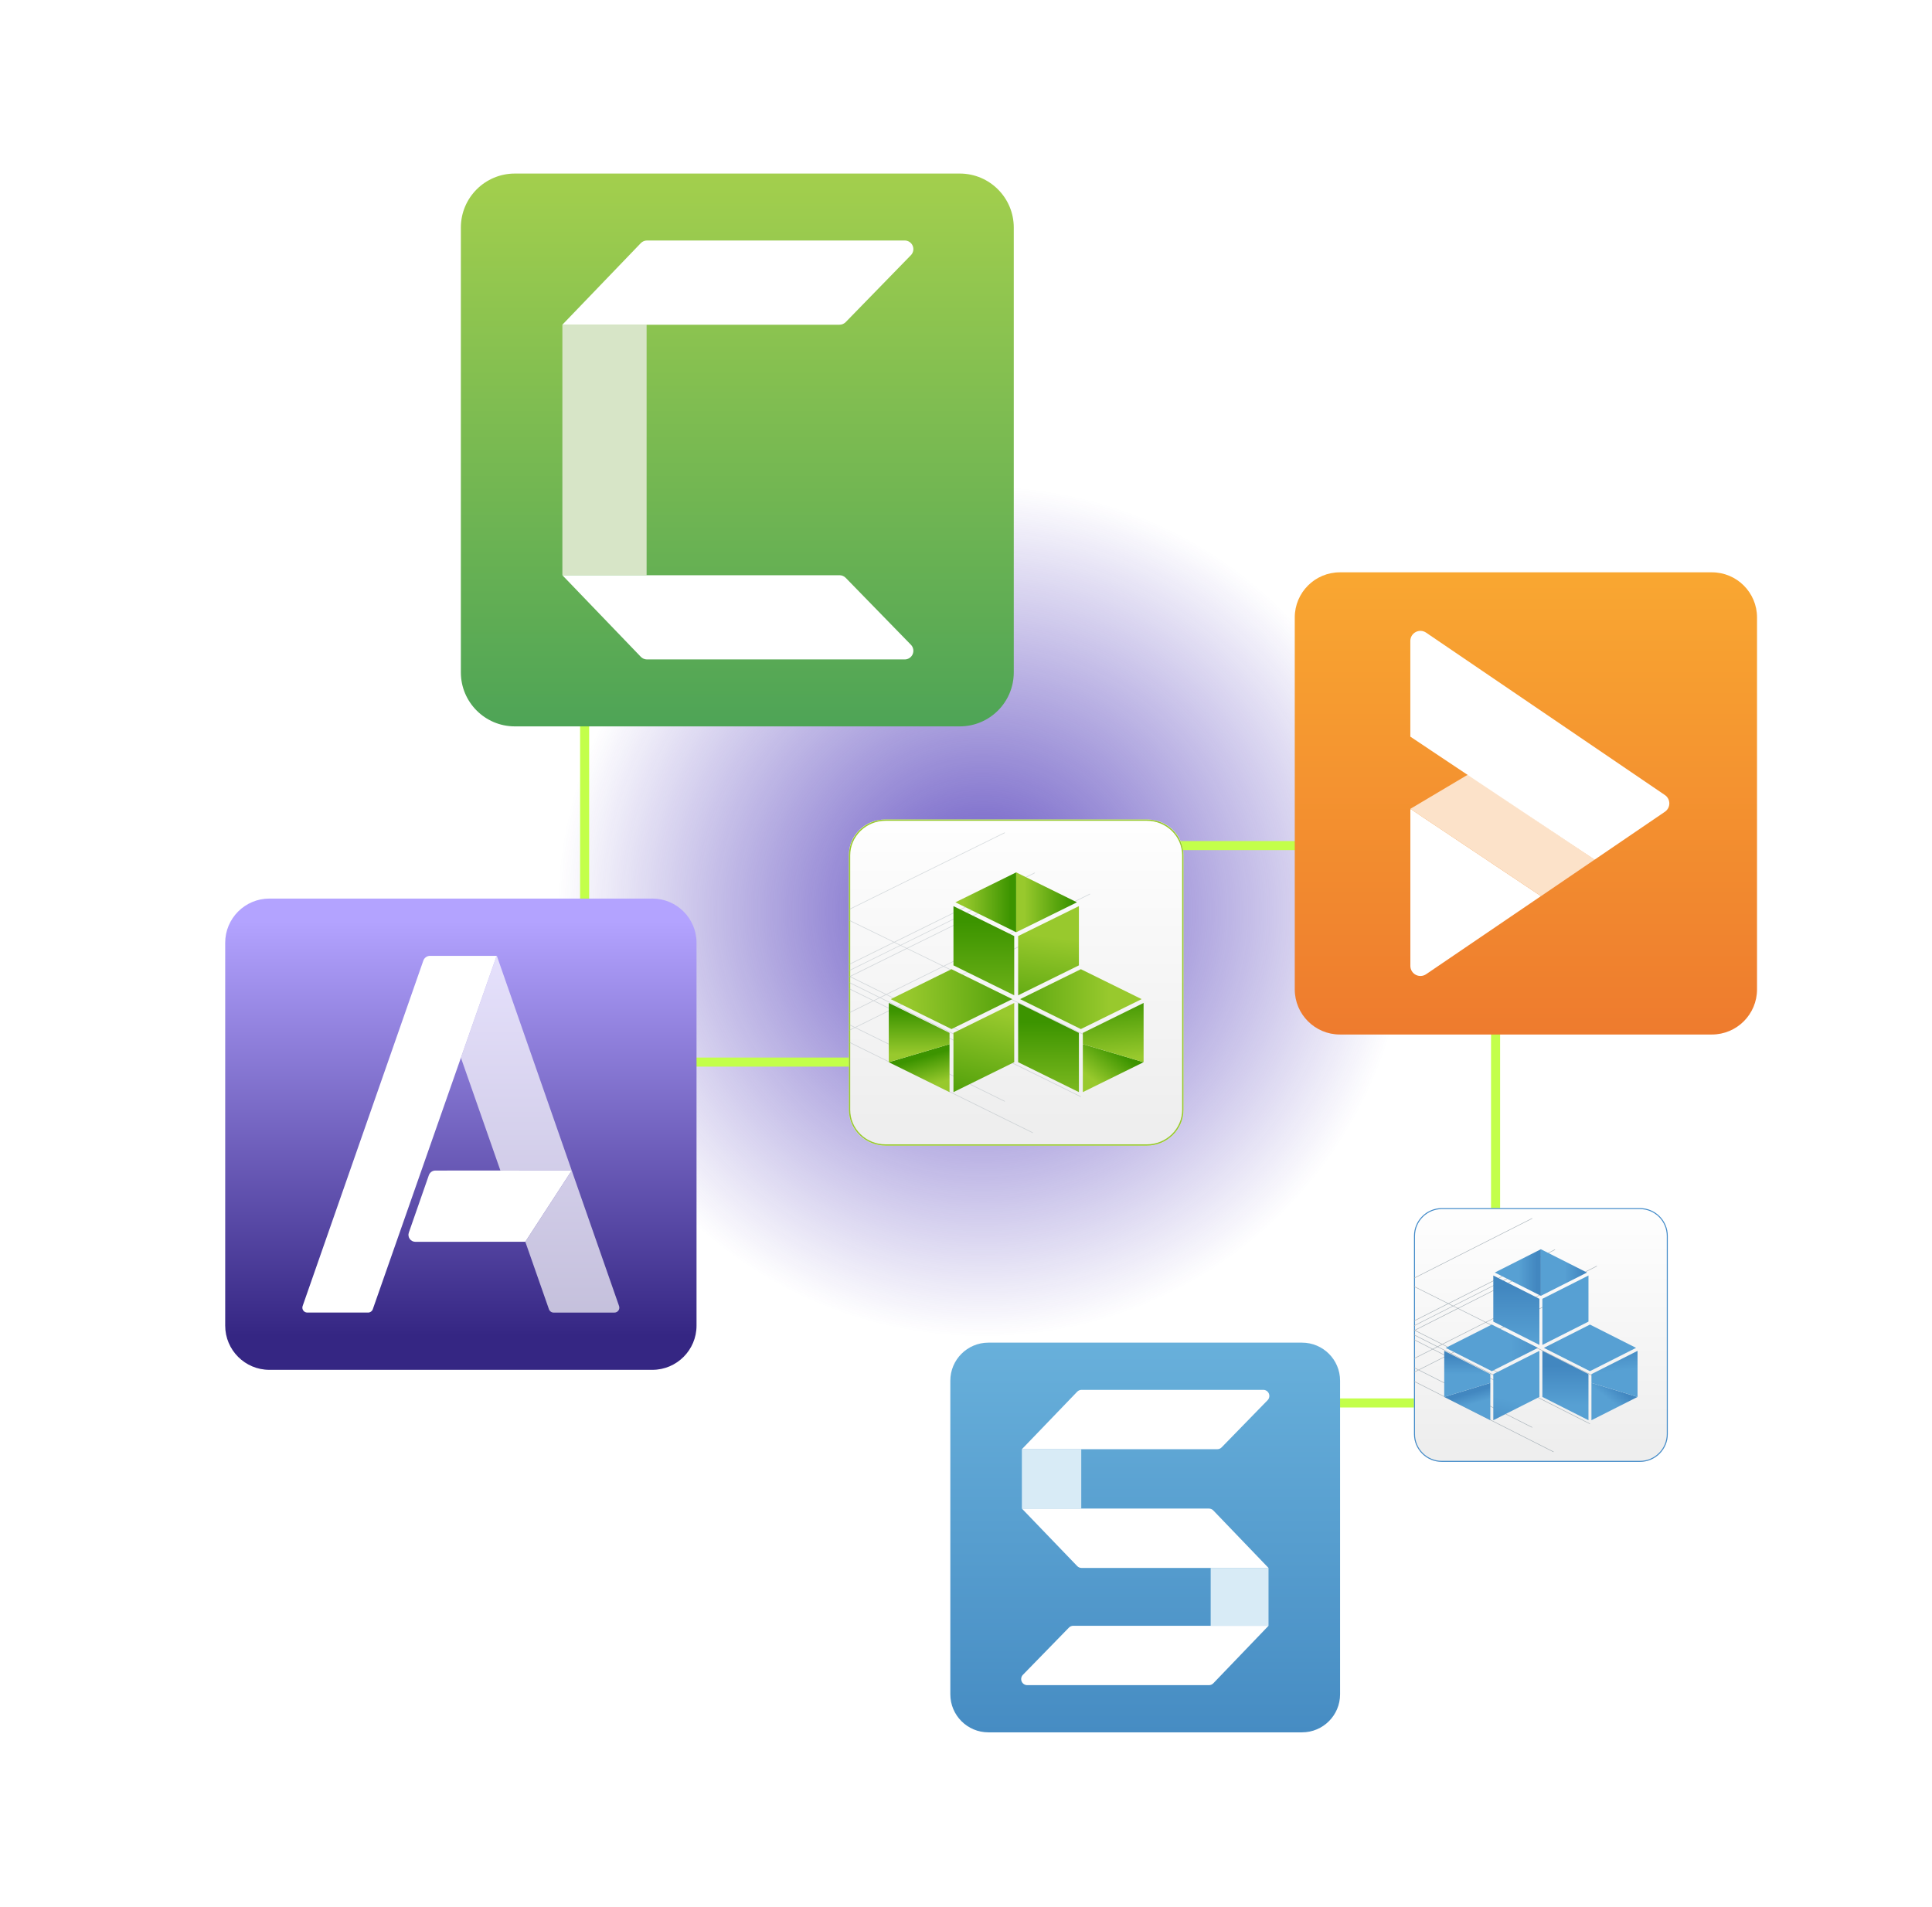 <svg width="231" height="228" viewBox="0 0 231 228" fill="none" xmlns="http://www.w3.org/2000/svg">
<circle cx="117.5" cy="108.998" r="51" fill="url(#paint0_radial_5554_5895)" fill-opacity="0.78"/>
<path d="M59.064 127.005H102.956M69.901 53.975V126.586M178.818 115.749V149.345M169.606 101.118H118.128M175.566 167.768H137.635" stroke="#C3FF4A" stroke-width="1.084" stroke-linejoin="bevel"/>
<g filter="url(#filter0_d_5554_5895)">
<path d="M112.756 18.754H59.559C55.994 18.754 53.103 21.644 53.103 25.21V78.406C53.103 81.972 55.994 84.862 59.559 84.862H112.756C116.321 84.862 119.212 81.972 119.212 78.406V25.21C119.212 21.644 116.321 18.754 112.756 18.754Z" fill="url(#paint1_linear_5554_5895)"/>
<path d="M75.312 36.83H65.24V66.785H75.312V36.83Z" fill="#D7E5C7"/>
<path d="M99.116 67.098L106.915 75.103C107.056 75.249 107.152 75.433 107.189 75.632C107.227 75.832 107.205 76.038 107.126 76.225C107.048 76.412 106.915 76.572 106.746 76.684C106.577 76.796 106.379 76.856 106.176 76.857H75.361C75.223 76.857 75.086 76.829 74.959 76.776C74.831 76.722 74.716 76.643 74.62 76.544L65.24 66.786H98.375C98.513 66.785 98.65 66.813 98.777 66.867C98.904 66.92 99.02 66.999 99.116 67.098Z" fill="white"/>
<path d="M99.116 36.518L106.915 28.512C107.056 28.367 107.152 28.183 107.189 27.984C107.227 27.784 107.205 27.578 107.126 27.391C107.048 27.204 106.915 27.044 106.746 26.932C106.577 26.82 106.379 26.759 106.176 26.759H75.361C75.223 26.759 75.086 26.787 74.959 26.84C74.831 26.894 74.716 26.973 74.62 27.072L65.24 36.83H98.375C98.513 36.83 98.65 36.803 98.777 36.749C98.904 36.695 99.02 36.617 99.116 36.518Z" fill="white"/>
</g>
<g filter="url(#filter1_d_5554_5895)">
<path d="M75.998 105.453C78.914 105.453 81.281 107.82 81.281 110.736V156.525C81.281 159.441 78.914 161.808 75.998 161.808H30.209C27.293 161.808 24.926 159.441 24.926 156.525V110.736C24.926 107.82 27.293 105.453 30.209 105.453H75.998Z" fill="url(#paint2_linear_5554_5895)"/>
<path d="M60.81 146.493L47.666 146.499C47.096 146.499 46.695 145.936 46.882 145.397L49.275 138.535C49.392 138.203 49.704 137.978 50.056 137.978L57.827 137.971L66.358 137.965L60.81 146.491V146.493Z" fill="white"/>
<path opacity="0.7" d="M66.358 137.967L57.83 137.972L53.108 124.484L57.376 112.299H57.405L66.358 137.967Z" fill="white"/>
<path opacity="0.7" d="M71.465 154.962H64.194C63.943 154.962 63.72 154.803 63.637 154.568L60.81 146.495L66.358 137.969L72.019 154.178C72.154 154.561 71.87 154.962 71.463 154.962H71.465Z" fill="white"/>
<path d="M57.376 112.299L53.11 124.484L42.572 154.565C42.488 154.801 42.266 154.959 42.015 154.959H34.742C34.334 154.959 34.051 154.559 34.185 154.176L48.615 112.874C48.734 112.53 49.059 112.302 49.423 112.302H57.376V112.299Z" fill="white"/>
</g>
<g filter="url(#filter2_d_5554_5895)">
<path d="M153.676 158.557H116.176C113.663 158.557 111.626 160.594 111.626 163.108V200.607C111.626 203.12 113.663 205.158 116.176 205.158H153.676C156.189 205.158 158.227 203.12 158.227 200.607V163.108C158.227 160.594 156.189 158.557 153.676 158.557Z" fill="url(#paint3_linear_5554_5895)"/>
<path d="M127.281 171.299H120.181V178.398H127.281V171.299Z" fill="#D8EBF6"/>
<path d="M149.671 185.498H142.754V192.415H149.671V185.498Z" fill="#D8EBF6"/>
<path d="M125.803 192.636L120.303 198.279C120.203 198.381 120.136 198.511 120.11 198.652C120.083 198.793 120.099 198.938 120.154 199.07C120.21 199.202 120.304 199.314 120.423 199.394C120.542 199.473 120.683 199.515 120.826 199.515H142.548C142.645 199.514 142.741 199.495 142.831 199.457C142.92 199.419 143.001 199.364 143.069 199.294L149.671 192.415H126.323C126.226 192.415 126.13 192.435 126.041 192.473C125.951 192.511 125.87 192.566 125.803 192.636Z" fill="white"/>
<path d="M144.066 171.079L149.564 165.436C149.663 165.333 149.731 165.203 149.757 165.063C149.784 164.922 149.768 164.776 149.712 164.644C149.657 164.512 149.563 164.4 149.444 164.321C149.324 164.242 149.184 164.2 149.041 164.2H127.321C127.223 164.2 127.127 164.219 127.037 164.257C126.947 164.295 126.866 164.35 126.798 164.42L120.181 171.299H143.544C143.641 171.299 143.737 171.28 143.827 171.242C143.917 171.204 143.998 171.149 144.066 171.079Z" fill="white"/>
<path d="M142.544 178.398H120.181L126.798 185.278C126.866 185.347 126.947 185.403 127.037 185.441C127.127 185.478 127.223 185.498 127.321 185.498H149.671L143.067 178.619C142.999 178.549 142.918 178.493 142.828 178.456C142.738 178.418 142.642 178.398 142.544 178.398Z" fill="white"/>
</g>
<g filter="url(#filter3_d_5554_5895)">
<path d="M103.797 134.998H135.175C136.322 134.998 137.422 134.553 138.233 133.762C139.044 132.972 139.5 131.899 139.5 130.781V100.214C139.5 99.096 139.044 98.023 138.233 97.233C137.422 96.442 136.322 95.998 135.175 95.998H103.825C102.678 95.998 101.578 96.442 100.767 97.233C99.956 98.023 99.5 99.096 99.5 100.214V130.781C99.5 131.899 99.956 132.972 100.767 133.762C101.578 134.553 102.678 134.998 103.825 134.998" fill="url(#paint4_linear_5554_5895)"/>
<path d="M135.114 134.998H103.887C102.725 134.996 101.609 134.545 100.787 133.744C99.965 132.942 99.502 131.855 99.5 130.721V100.275C99.502 99.141 99.964 98.054 100.787 97.252C101.609 96.45 102.724 95.999 103.887 95.998H135.114C136.277 95.998 137.393 96.449 138.215 97.251C139.038 98.053 139.5 99.141 139.5 100.275V130.721C139.5 131.855 139.038 132.943 138.215 133.745C137.393 134.547 136.277 134.998 135.114 134.998ZM103.887 96.15C102.766 96.151 101.69 96.586 100.897 97.36C100.104 98.133 99.657 99.182 99.656 100.275V130.72C99.655 131.812 100.099 132.86 100.89 133.633C101.681 134.407 102.755 134.843 103.875 134.845H135.114C136.236 134.845 137.312 134.411 138.105 133.637C138.898 132.864 139.344 131.815 139.344 130.721V100.275C139.344 99.734 139.235 99.197 139.022 98.697C138.81 98.196 138.498 97.741 138.105 97.358C137.713 96.975 137.246 96.671 136.733 96.464C136.22 96.257 135.67 96.15 135.114 96.15H103.887Z" fill="#98C92D"/>
<g opacity="0.45">
<path d="M118.12 97.539L99.5 106.724V106.809L118.155 97.606L118.12 97.539Z" fill="#A6B0B7"/>
<path d="M120.953 110.688L120.919 110.62L112.95 114.552L110.894 113.548L128.344 104.94L128.308 104.872L110.808 113.505L106.514 111.413L118.155 105.67L118.12 105.603L106.427 111.371L105.75 111.043L119.381 104.319L119.345 104.25L105.667 111.003L104.995 110.676L121.75 102.407L121.716 102.338L104.908 110.63L99.5 107.995V108.08L104.822 110.67L99.5 113.298V113.383L104.908 110.717L105.581 111.046L99.5 114.044V114.126L105.672 111.08L106.344 111.407L99.608 114.736L99.5 114.681V114.768L99.522 114.777L99.5 114.788V114.875L99.608 114.821L103.875 116.925L103.208 117.254L99.5 115.426V115.513L103.12 117.298L102.452 117.63L99.5 116.171V116.259L102.364 117.672L99.5 119.084V119.169L102.452 117.713L104.5 118.721L100.23 120.83L99.5 120.467V120.552L100.144 120.869L99.5 121.186V121.271L100.23 120.912L118.12 129.737L118.155 129.669L100.316 120.869L104.583 118.764L118.12 125.443L118.155 125.374L104.669 118.721L105.338 118.392L127.22 129.187L127.256 129.119L105.425 118.348L106.092 118.019L115.036 122.429L115.07 122.361L106.18 117.976L112.95 114.637L133.172 124.486L133.206 124.417L113.038 114.593L120.953 110.688ZM99.703 114.777L106.434 111.456L110.728 113.549L103.961 116.882L99.703 114.777ZM104.591 118.679L102.545 117.67L103.214 117.341L105.259 118.348L104.591 118.679ZM105.345 118.305L103.3 117.298L103.969 116.968L106.014 117.976L105.345 118.305ZM106.092 117.935L104.047 116.925L110.806 113.593L112.864 114.596L106.092 117.935Z" fill="#A6B0B7"/>
<path d="M121.52 133.431L99.5 122.569V122.655L121.484 133.502L121.52 133.431Z" fill="#A6B0B7"/>
</g>
<path d="M119.266 125.019L112 128.599V121.515L119.266 117.935V125.019Z" fill="url(#paint5_linear_5554_5895)"/>
<path d="M111.766 113.898L104.5 117.478L111.766 121.058L119.031 117.478L111.766 113.898Z" fill="url(#paint6_linear_5554_5895)"/>
<path d="M119.734 125.019L127 128.599V121.515L119.734 117.935V125.019Z" fill="url(#paint7_linear_5554_5895)"/>
<path d="M127.234 113.898L119.969 117.478L127.234 121.058L134.5 117.478L127.234 113.898Z" fill="url(#paint8_linear_5554_5895)"/>
<path d="M127 113.441L119.734 117.021V109.937L127 106.357V113.441Z" fill="url(#paint9_linear_5554_5895)"/>
<path d="M112 113.441L119.266 117.021V109.937L112 106.357V113.441Z" fill="url(#paint10_linear_5554_5895)"/>
<path d="M111.531 122.862L104.266 125.019L111.531 128.599V122.862Z" fill="url(#paint11_linear_5554_5895)"/>
<path d="M111.531 121.515L104.266 117.935V125.019L111.531 122.862V121.515Z" fill="url(#paint12_linear_5554_5895)"/>
<path d="M127.469 122.862L134.734 125.019L127.469 128.599V122.862Z" fill="url(#paint13_linear_5554_5895)"/>
<path d="M127.469 121.515L134.734 117.935V125.019L127.469 122.862V121.515Z" fill="url(#paint14_linear_5554_5895)"/>
<path d="M112.234 105.9L119.5 109.48V102.32L112.234 105.9Z" fill="url(#paint15_linear_5554_5895)"/>
<path d="M119.5 102.32V109.48L126.766 105.9L119.5 102.32Z" fill="url(#paint16_linear_5554_5895)"/>
</g>
<g filter="url(#filter4_d_5554_5895)">
<path d="M202.681 66.439H158.205C155.224 66.439 152.808 68.855 152.808 71.836V116.312C152.808 119.293 155.224 121.709 158.205 121.709H202.681C205.662 121.709 208.079 119.293 208.079 116.312V71.836C208.079 68.855 205.662 66.439 202.681 66.439Z" fill="url(#paint17_linear_5554_5895)"/>
<path d="M182.25 105.16L166.706 94.773C166.698 94.769 166.69 94.766 166.681 94.766C166.672 94.766 166.664 94.768 166.656 94.772C166.648 94.776 166.642 94.782 166.637 94.79C166.633 94.797 166.63 94.806 166.63 94.814V113.505C166.63 113.724 166.69 113.939 166.803 114.126C166.916 114.314 167.078 114.467 167.272 114.57C167.465 114.672 167.683 114.72 167.902 114.707C168.12 114.695 168.332 114.624 168.513 114.5L182.255 105.152L182.25 105.16Z" fill="white"/>
<path d="M173.534 90.62L166.626 94.724L182.25 105.161L188.658 100.799L173.534 90.62Z" fill="#FCE2C9"/>
<path d="M197.068 93.076L168.502 73.645C168.321 73.524 168.11 73.453 167.892 73.442C167.674 73.431 167.457 73.479 167.265 73.582C167.072 73.684 166.911 73.837 166.798 74.024C166.686 74.211 166.626 74.424 166.626 74.643V86.064C166.626 86.072 166.628 86.079 166.632 86.086C166.635 86.093 166.641 86.099 166.647 86.103L188.63 100.784C188.638 100.79 188.648 100.793 188.657 100.793C188.667 100.793 188.677 100.79 188.684 100.784L197.068 95.071C197.23 94.96 197.362 94.811 197.454 94.638C197.546 94.464 197.594 94.27 197.594 94.074C197.594 93.877 197.546 93.684 197.454 93.51C197.362 93.336 197.23 93.187 197.068 93.076Z" fill="white"/>
</g>
<path d="M172.324 174.813H196.128C196.998 174.813 197.833 174.467 198.448 173.852C199.063 173.237 199.409 172.402 199.409 171.532V147.749C199.409 146.879 199.063 146.044 198.448 145.429C197.833 144.814 196.998 144.468 196.128 144.468H172.345C171.475 144.468 170.64 144.814 170.025 145.429C169.41 146.044 169.064 146.879 169.064 147.749V171.532C169.064 172.402 169.41 173.237 170.025 173.852C170.64 174.467 171.475 174.813 172.345 174.813" fill="url(#paint18_linear_5554_5895)"/>
<path d="M196.082 174.813H172.392C171.51 174.812 170.664 174.461 170.04 173.837C169.416 173.214 169.065 172.368 169.064 171.486V147.796C169.065 146.914 169.416 146.068 170.04 145.444C170.664 144.82 171.51 144.469 172.392 144.468H196.082C196.964 144.468 197.81 144.819 198.434 145.443C199.058 146.067 199.409 146.914 199.409 147.796V171.486C199.409 172.368 199.058 173.214 198.434 173.838C197.81 174.462 196.964 174.813 196.082 174.813ZM172.392 144.587C171.541 144.587 170.726 144.926 170.124 145.528C169.522 146.13 169.184 146.945 169.183 147.796V171.484C169.182 172.334 169.519 173.15 170.119 173.751C170.719 174.353 171.533 174.692 172.383 174.694H196.082C196.933 174.694 197.749 174.356 198.351 173.754C198.952 173.153 199.29 172.337 199.29 171.486V147.796C199.29 147.375 199.208 146.958 199.046 146.568C198.885 146.179 198.649 145.825 198.351 145.527C198.053 145.229 197.699 144.992 197.31 144.831C196.92 144.67 196.503 144.587 196.082 144.587H172.392Z" fill="#438BC9"/>
<path d="M183.19 145.668L169.064 152.814V152.881L183.216 145.72L183.19 145.668Z" fill="#A6B0B7"/>
<path d="M185.339 155.898L185.313 155.845L179.267 158.904L177.708 158.123L190.945 151.426L190.918 151.373L177.642 158.09L174.385 156.462L183.216 151.994L183.19 151.942L174.319 156.429L173.805 156.174L184.146 150.942L184.119 150.889L173.743 156.144L173.233 155.889L185.943 149.455L185.917 149.401L173.167 155.853L169.064 153.803V153.869L173.101 155.884L169.064 157.929V157.995L173.167 155.921L173.677 156.177L169.064 158.51V158.574L173.746 156.203L174.256 156.458L169.146 159.048L169.064 159.005V159.073L169.081 159.08L169.064 159.088V159.156L169.146 159.114L172.383 160.751L171.877 161.007L169.064 159.585V159.652L171.81 161.041L171.303 161.3L169.064 160.164V160.233L171.237 161.332L169.064 162.431V162.497L171.303 161.364L172.857 162.149L169.618 163.789L169.064 163.507V163.573L169.552 163.82L169.064 164.066V164.133L169.618 163.853L183.19 170.72L183.216 170.666L169.683 163.82L172.92 162.182L183.19 167.378L183.216 167.325L172.985 162.149L173.492 161.893L190.093 170.292L190.12 170.239L173.559 161.858L174.065 161.602L180.85 165.034L180.876 164.98L174.131 161.569L179.267 158.971L194.608 166.634L194.634 166.581L179.334 158.936L185.339 155.898ZM169.218 159.08L174.325 156.496L177.582 158.124L172.448 160.718L169.218 159.08ZM172.926 162.115L171.374 161.331L171.882 161.075L173.433 161.858L172.926 162.115ZM173.498 161.825L171.947 161.041L172.454 160.784L174.006 161.569L173.498 161.825ZM174.065 161.537L172.513 160.751L177.641 158.159L179.202 158.939L174.065 161.537Z" fill="#A6B0B7"/>
<path d="M185.769 173.594L169.064 165.143V165.209L185.742 173.649L185.769 173.594Z" fill="#A6B0B7"/>
<path d="M184.059 167.049L178.547 169.834V164.322L184.059 161.537V167.049Z" fill="url(#paint19_linear_5554_5895)"/>
<path d="M178.369 158.396L172.857 161.181L178.369 163.967L183.881 161.181L178.369 158.396Z" fill="url(#paint20_linear_5554_5895)"/>
<path d="M184.414 167.049L189.926 169.834V164.322L184.414 161.537V167.049Z" fill="url(#paint21_linear_5554_5895)"/>
<path d="M190.104 158.396L184.592 161.181L190.104 163.967L195.616 161.181L190.104 158.396Z" fill="url(#paint22_linear_5554_5895)"/>
<path d="M189.926 158.04L184.414 160.826V155.314L189.926 152.528V158.04Z" fill="url(#paint23_linear_5554_5895)"/>
<path d="M178.547 158.04L184.059 160.826V155.314L178.547 152.528V158.04Z" fill="url(#paint24_linear_5554_5895)"/>
<path d="M178.191 165.37L172.679 167.049L178.191 169.834V165.37Z" fill="url(#paint25_linear_5554_5895)"/>
<path d="M178.191 164.322L172.679 161.537V167.049L178.191 165.37V164.322Z" fill="url(#paint26_linear_5554_5895)"/>
<path d="M190.282 165.37L195.794 167.049L190.282 169.834V165.37Z" fill="url(#paint27_linear_5554_5895)"/>
<path d="M190.282 164.322L195.794 161.537V167.049L190.282 165.37V164.322Z" fill="url(#paint28_linear_5554_5895)"/>
<path d="M178.725 152.173L184.236 154.958V149.387L178.725 152.173Z" fill="url(#paint29_linear_5554_5895)"/>
<path d="M184.236 149.387V154.958L189.748 152.173L184.236 149.387Z" fill="url(#paint30_linear_5554_5895)"/>
<defs>
<filter id="filter0_d_5554_5895" x="35.103" y="0.754" width="106.108" height="106.108" filterUnits="userSpaceOnUse" color-interpolation-filters="sRGB">
<feFlood flood-opacity="0" result="BackgroundImageFix"/>
<feColorMatrix in="SourceAlpha" type="matrix" values="0 0 0 0 0 0 0 0 0 0 0 0 0 0 0 0 0 0 127 0" result="hardAlpha"/>
<feMorphology radius="4" operator="dilate" in="SourceAlpha" result="effect1_dropShadow_5554_5895"/>
<feOffset dx="2" dy="2"/>
<feGaussianBlur stdDeviation="8"/>
<feComposite in2="hardAlpha" operator="out"/>
<feColorMatrix type="matrix" values="0 0 0 0 0.039 0 0 0 0 0.067 0 0 0 0 0.098 0 0 0 0.08 0"/>
<feBlend mode="normal" in2="BackgroundImageFix" result="effect1_dropShadow_5554_5895"/>
<feBlend mode="normal" in="SourceGraphic" in2="effect1_dropShadow_5554_5895" result="shape"/>
</filter>
<filter id="filter1_d_5554_5895" x="6.926" y="87.453" width="96.355" height="96.355" filterUnits="userSpaceOnUse" color-interpolation-filters="sRGB">
<feFlood flood-opacity="0" result="BackgroundImageFix"/>
<feColorMatrix in="SourceAlpha" type="matrix" values="0 0 0 0 0 0 0 0 0 0 0 0 0 0 0 0 0 0 127 0" result="hardAlpha"/>
<feMorphology radius="4" operator="dilate" in="SourceAlpha" result="effect1_dropShadow_5554_5895"/>
<feOffset dx="2" dy="2"/>
<feGaussianBlur stdDeviation="8"/>
<feComposite in2="hardAlpha" operator="out"/>
<feColorMatrix type="matrix" values="0 0 0 0 0.039 0 0 0 0 0.067 0 0 0 0 0.098 0 0 0 0.08 0"/>
<feBlend mode="normal" in2="BackgroundImageFix" result="effect1_dropShadow_5554_5895"/>
<feBlend mode="normal" in="SourceGraphic" in2="effect1_dropShadow_5554_5895" result="shape"/>
</filter>
<filter id="filter2_d_5554_5895" x="93.626" y="140.557" width="86.601" height="86.601" filterUnits="userSpaceOnUse" color-interpolation-filters="sRGB">
<feFlood flood-opacity="0" result="BackgroundImageFix"/>
<feColorMatrix in="SourceAlpha" type="matrix" values="0 0 0 0 0 0 0 0 0 0 0 0 0 0 0 0 0 0 127 0" result="hardAlpha"/>
<feMorphology radius="4" operator="dilate" in="SourceAlpha" result="effect1_dropShadow_5554_5895"/>
<feOffset dx="2" dy="2"/>
<feGaussianBlur stdDeviation="8"/>
<feComposite in2="hardAlpha" operator="out"/>
<feColorMatrix type="matrix" values="0 0 0 0 0.039 0 0 0 0 0.067 0 0 0 0 0.098 0 0 0 0.08 0"/>
<feBlend mode="normal" in2="BackgroundImageFix" result="effect1_dropShadow_5554_5895"/>
<feBlend mode="normal" in="SourceGraphic" in2="effect1_dropShadow_5554_5895" result="shape"/>
</filter>
<filter id="filter3_d_5554_5895" x="81.5" y="77.998" width="80" height="79" filterUnits="userSpaceOnUse" color-interpolation-filters="sRGB">
<feFlood flood-opacity="0" result="BackgroundImageFix"/>
<feColorMatrix in="SourceAlpha" type="matrix" values="0 0 0 0 0 0 0 0 0 0 0 0 0 0 0 0 0 0 127 0" result="hardAlpha"/>
<feMorphology radius="4" operator="dilate" in="SourceAlpha" result="effect1_dropShadow_5554_5895"/>
<feOffset dx="2" dy="2"/>
<feGaussianBlur stdDeviation="8"/>
<feComposite in2="hardAlpha" operator="out"/>
<feColorMatrix type="matrix" values="0 0 0 0 0.039 0 0 0 0 0.067 0 0 0 0 0.098 0 0 0 0.08 0"/>
<feBlend mode="normal" in2="BackgroundImageFix" result="effect1_dropShadow_5554_5895"/>
<feBlend mode="normal" in="SourceGraphic" in2="effect1_dropShadow_5554_5895" result="shape"/>
</filter>
<filter id="filter4_d_5554_5895" x="134.808" y="48.438" width="95.271" height="95.271" filterUnits="userSpaceOnUse" color-interpolation-filters="sRGB">
<feFlood flood-opacity="0" result="BackgroundImageFix"/>
<feColorMatrix in="SourceAlpha" type="matrix" values="0 0 0 0 0 0 0 0 0 0 0 0 0 0 0 0 0 0 127 0" result="hardAlpha"/>
<feMorphology radius="4" operator="dilate" in="SourceAlpha" result="effect1_dropShadow_5554_5895"/>
<feOffset dx="2" dy="2"/>
<feGaussianBlur stdDeviation="8"/>
<feComposite in2="hardAlpha" operator="out"/>
<feColorMatrix type="matrix" values="0 0 0 0 0.039 0 0 0 0 0.067 0 0 0 0 0.098 0 0 0 0.08 0"/>
<feBlend mode="normal" in2="BackgroundImageFix" result="effect1_dropShadow_5554_5895"/>
<feBlend mode="normal" in="SourceGraphic" in2="effect1_dropShadow_5554_5895" result="shape"/>
</filter>
<radialGradient id="paint0_radial_5554_5895" cx="0" cy="0" r="1" gradientUnits="userSpaceOnUse" gradientTransform="translate(117.5 108.998) rotate(90) scale(51)">
<stop stop-color="#351DAF"/>
<stop offset="1" stop-color="#351DAF" stop-opacity="0"/>
</radialGradient>
<linearGradient id="paint1_linear_5554_5895" x1="86.158" y1="18.754" x2="86.158" y2="84.862" gradientUnits="userSpaceOnUse">
<stop stop-color="#A3CF4D"/>
<stop offset="1" stop-color="#4EA456"/>
</linearGradient>
<linearGradient id="paint2_linear_5554_5895" x1="53.103" y1="108.106" x2="53.103" y2="157.762" gradientUnits="userSpaceOnUse">
<stop stop-color="#B3A3FF"/>
<stop offset="1" stop-color="#352683"/>
</linearGradient>
<linearGradient id="paint3_linear_5554_5895" x1="134.926" y1="158.557" x2="134.926" y2="205.158" gradientUnits="userSpaceOnUse">
<stop stop-color="#68B0DB"/>
<stop offset="1" stop-color="#468CC3"/>
</linearGradient>
<linearGradient id="paint4_linear_5554_5895" x1="119.576" y1="96.5" x2="119.576" y2="132.33" gradientUnits="userSpaceOnUse">
<stop stop-color="#FEFEFE"/>
<stop offset="1" stop-color="#EEEEEE"/>
</linearGradient>
<linearGradient id="paint5_linear_5554_5895" x1="116.698" y1="118.973" x2="113.557" y2="132.289" gradientUnits="userSpaceOnUse">
<stop stop-color="#98C92D"/>
<stop offset="1" stop-color="#3C9400"/>
</linearGradient>
<linearGradient id="paint6_linear_5554_5895" x1="106.433" y1="117.586" x2="122.926" y2="117.232" gradientUnits="userSpaceOnUse">
<stop stop-color="#98C92D"/>
<stop offset="1" stop-color="#3C9400"/>
</linearGradient>
<linearGradient id="paint7_linear_5554_5895" x1="123.367" y1="132.347" x2="123.367" y2="120.235" gradientUnits="userSpaceOnUse">
<stop stop-color="#98C92D"/>
<stop offset="1" stop-color="#3C9400"/>
</linearGradient>
<linearGradient id="paint8_linear_5554_5895" x1="130.616" y1="117.478" x2="114.114" y2="117.478" gradientUnits="userSpaceOnUse">
<stop stop-color="#98C92D"/>
<stop offset="1" stop-color="#3C9400"/>
</linearGradient>
<linearGradient id="paint9_linear_5554_5895" x1="123.627" y1="110.036" x2="121.68" y2="123.087" gradientUnits="userSpaceOnUse">
<stop stop-color="#98C92D"/>
<stop offset="1" stop-color="#3C9400"/>
</linearGradient>
<linearGradient id="paint10_linear_5554_5895" x1="115.633" y1="124.954" x2="115.633" y2="108.238" gradientUnits="userSpaceOnUse">
<stop stop-color="#98C92D"/>
<stop offset="1" stop-color="#3C9400"/>
</linearGradient>
<linearGradient id="paint11_linear_5554_5895" x1="109.069" y1="127.822" x2="108.113" y2="124.486" gradientUnits="userSpaceOnUse">
<stop stop-color="#98C92D"/>
<stop offset="1" stop-color="#3C9400"/>
</linearGradient>
<linearGradient id="paint12_linear_5554_5895" x1="107.898" y1="124.078" x2="107.898" y2="118.896" gradientUnits="userSpaceOnUse">
<stop stop-color="#98C92D"/>
<stop offset="1" stop-color="#3C9400"/>
</linearGradient>
<linearGradient id="paint13_linear_5554_5895" x1="128.552" y1="127.056" x2="131.368" y2="123.437" gradientUnits="userSpaceOnUse">
<stop stop-color="#98C92D"/>
<stop offset="1" stop-color="#3C9400"/>
</linearGradient>
<linearGradient id="paint14_linear_5554_5895" x1="131.534" y1="124.702" x2="130.83" y2="117.336" gradientUnits="userSpaceOnUse">
<stop stop-color="#98C92D"/>
<stop offset="1" stop-color="#3C9400"/>
</linearGradient>
<linearGradient id="paint15_linear_5554_5895" x1="113.2" y1="105.9" x2="118.853" y2="105.9" gradientUnits="userSpaceOnUse">
<stop stop-color="#98C92D"/>
<stop offset="1" stop-color="#3C9400"/>
</linearGradient>
<linearGradient id="paint16_linear_5554_5895" x1="120.466" y1="105.9" x2="126.117" y2="105.9" gradientUnits="userSpaceOnUse">
<stop stop-color="#98C92D"/>
<stop offset="1" stop-color="#3C9400"/>
</linearGradient>
<linearGradient id="paint17_linear_5554_5895" x1="180.443" y1="66.439" x2="180.443" y2="121.709" gradientUnits="userSpaceOnUse">
<stop stop-color="#F9A731"/>
<stop offset="1" stop-color="#EE7B2E"/>
</linearGradient>
<linearGradient id="paint18_linear_5554_5895" x1="184.294" y1="145.055" x2="184.294" y2="172.933" gradientUnits="userSpaceOnUse">
<stop stop-color="#FEFEFE"/>
<stop offset="1" stop-color="#EEEEEE"/>
</linearGradient>
<linearGradient id="paint19_linear_5554_5895" x1="182.111" y1="162.344" x2="179.611" y2="172.677" gradientUnits="userSpaceOnUse">
<stop stop-color="#57A0D3"/>
<stop offset="0.5" stop-color="#57A0D3"/>
<stop offset="1" stop-color="#4287C0"/>
</linearGradient>
<linearGradient id="paint20_linear_5554_5895" x1="174.323" y1="161.265" x2="186.836" y2="161.004" gradientUnits="userSpaceOnUse">
<stop stop-color="#57A0D3"/>
<stop offset="0.5" stop-color="#57A0D3"/>
<stop offset="1" stop-color="#4287C0"/>
</linearGradient>
<linearGradient id="paint21_linear_5554_5895" x1="187.17" y1="172.75" x2="187.17" y2="163.327" gradientUnits="userSpaceOnUse">
<stop stop-color="#57A0D3"/>
<stop offset="0.5" stop-color="#57A0D3"/>
<stop offset="1" stop-color="#4287C0"/>
</linearGradient>
<linearGradient id="paint22_linear_5554_5895" x1="192.669" y1="161.181" x2="180.151" y2="161.181" gradientUnits="userSpaceOnUse">
<stop stop-color="#57A0D3"/>
<stop offset="0.5" stop-color="#57A0D3"/>
<stop offset="1" stop-color="#4287C0"/>
</linearGradient>
<linearGradient id="paint23_linear_5554_5895" x1="187.367" y1="155.391" x2="185.815" y2="165.534" gradientUnits="userSpaceOnUse">
<stop stop-color="#57A0D3"/>
<stop offset="0.5" stop-color="#57A0D3"/>
<stop offset="1" stop-color="#4287C0"/>
</linearGradient>
<linearGradient id="paint24_linear_5554_5895" x1="181.303" y1="166.998" x2="181.303" y2="153.992" gradientUnits="userSpaceOnUse">
<stop stop-color="#57A0D3"/>
<stop offset="0.5" stop-color="#57A0D3"/>
<stop offset="1" stop-color="#4287C0"/>
</linearGradient>
<linearGradient id="paint25_linear_5554_5895" x1="176.323" y1="169.23" x2="175.563" y2="166.645" gradientUnits="userSpaceOnUse">
<stop stop-color="#57A0D3"/>
<stop offset="0.5" stop-color="#57A0D3"/>
<stop offset="1" stop-color="#4287C0"/>
</linearGradient>
<linearGradient id="paint26_linear_5554_5895" x1="175.435" y1="166.316" x2="175.435" y2="162.285" gradientUnits="userSpaceOnUse">
<stop stop-color="#57A0D3"/>
<stop offset="0.5" stop-color="#57A0D3"/>
<stop offset="1" stop-color="#4287C0"/>
</linearGradient>
<linearGradient id="paint27_linear_5554_5895" x1="191.103" y1="168.634" x2="193.308" y2="165.872" gradientUnits="userSpaceOnUse">
<stop stop-color="#57A0D3"/>
<stop offset="0.5" stop-color="#57A0D3"/>
<stop offset="1" stop-color="#4287C0"/>
</linearGradient>
<linearGradient id="paint28_linear_5554_5895" x1="193.366" y1="166.802" x2="192.804" y2="161.073" gradientUnits="userSpaceOnUse">
<stop stop-color="#57A0D3"/>
<stop offset="0.5" stop-color="#57A0D3"/>
<stop offset="1" stop-color="#4287C0"/>
</linearGradient>
<linearGradient id="paint29_linear_5554_5895" x1="179.457" y1="152.173" x2="183.746" y2="152.173" gradientUnits="userSpaceOnUse">
<stop stop-color="#57A0D3"/>
<stop offset="0.5" stop-color="#57A0D3"/>
<stop offset="1" stop-color="#4287C0"/>
</linearGradient>
<linearGradient id="paint30_linear_5554_5895" x1="184.969" y1="152.173" x2="189.256" y2="152.173" gradientUnits="userSpaceOnUse">
<stop stop-color="#57A0D3"/>
<stop offset="0.5" stop-color="#57A0D3"/>
<stop offset="1" stop-color="#4287C0"/>
</linearGradient>
</defs>
</svg>
